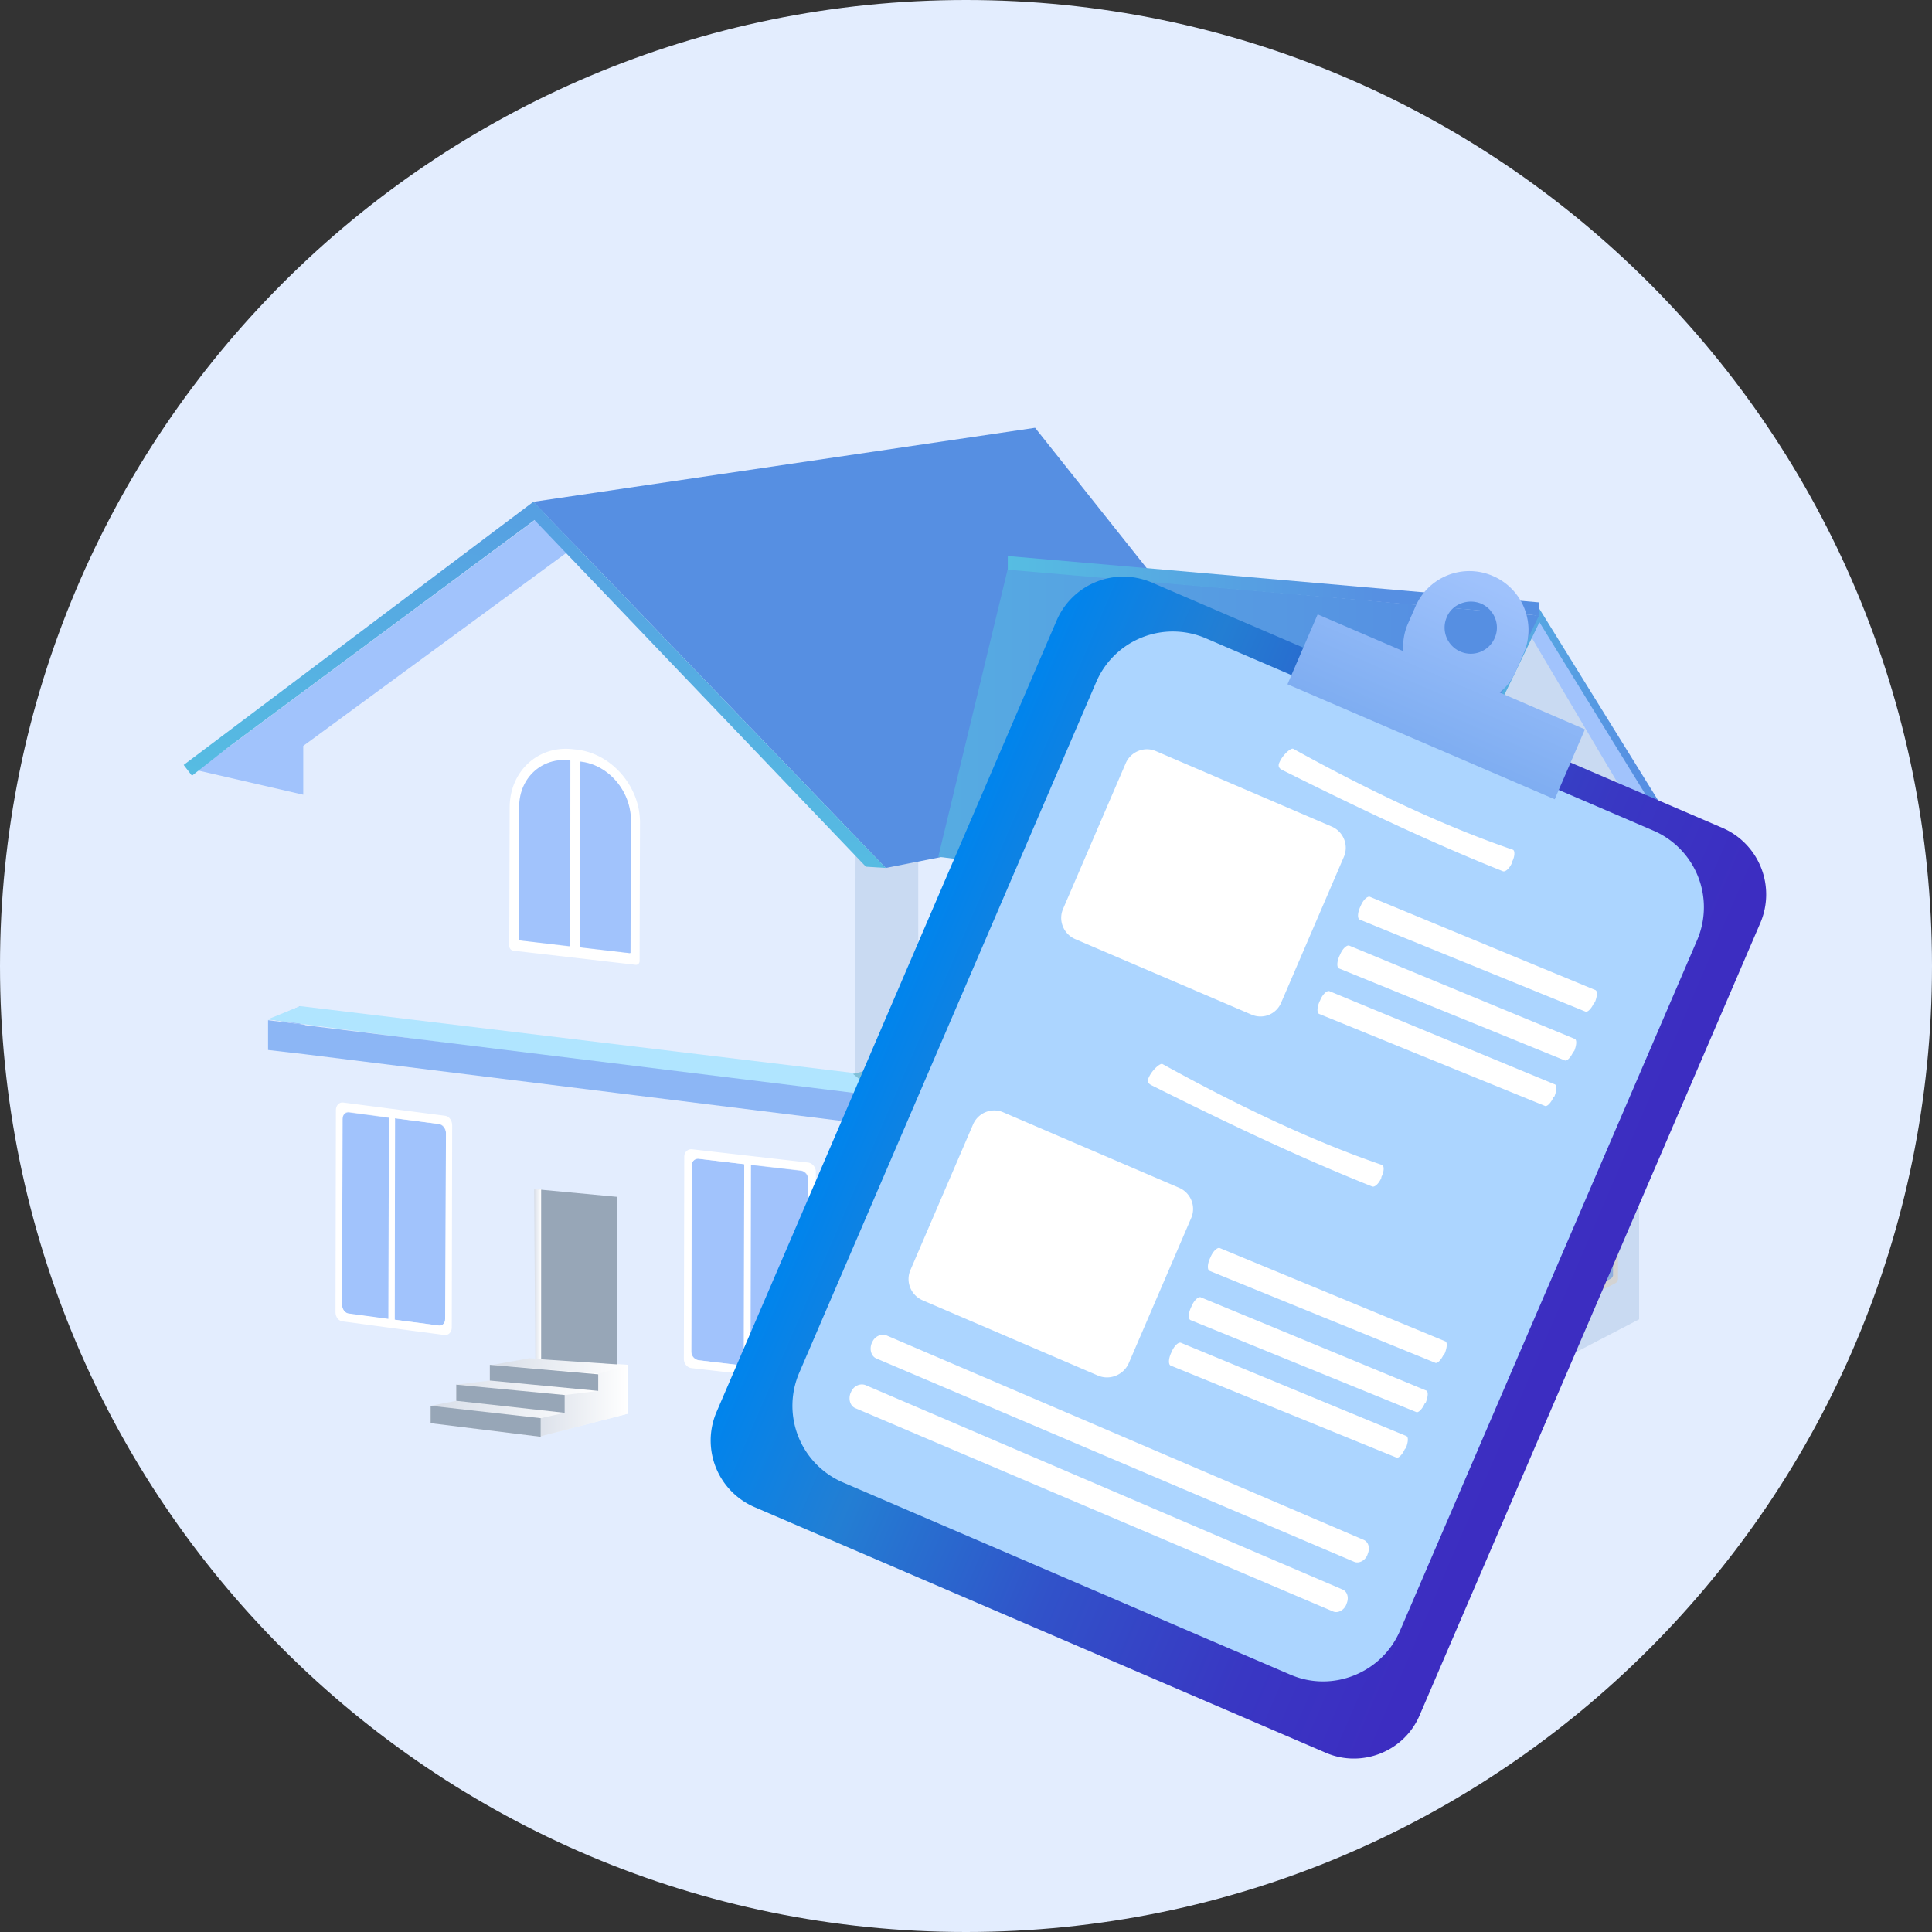 <svg width="100" height="100" fill="none" xmlns="http://www.w3.org/2000/svg"><rect width="100%" height="100%" fill="#333333" stroke="none"/><path d="M50 100c27.614 0 50-22.386 50-50S77.614 0 50 0 0 22.386 0 50s22.386 50 50 50z" fill="#E3EDFE"/><path d="M70.814 75.59l14.026-7.303V41.135l-5.61-9.272-8.459 11.52.043 32.206z" fill="#C9DAF2"/><path d="M79.186 32.848l5.653 9.55h1.114l-6.446-10.664-.321 1.114z" fill="#A1C3FC"/><path d="M72.227 58.736l14.025-5.31v1.413l-14.025 5.31v-1.413z" fill="#8CB6F5"/><path d="M86.252 53.426l-1.413-1.263-14.047 5.29 1.435 1.284 14.025-5.31z" fill="#80BFD8"/><path d="M86.253 42.12l-6.596-10.642-.064.15L72.1 47.301l.214.171 7.366-15.267 6.274 10.192.3-.278z" fill="url(#paint0_linear)"/><path d="M73.062 61.8v9.636c0 .192.193.32.364.235l3.555-1.841a.263.263 0 00.15-.236v-9.143c0-.172-.172-.3-.343-.236l-3.555 1.35a.273.273 0 00-.171.235z" fill="#D3D3D3"/><path d="M73.34 61.97v9.016c0 .171.172.278.322.192l3.062-1.584c.064-.043.129-.107.129-.193v-8.586c0-.15-.15-.258-.3-.215l-3.062 1.157c-.086.043-.15.128-.15.214z" fill="#8EAEDD"/><path d="M75.31 61.007h-.278v9.529h.278v-9.53zm4.369-1.777v8.8c0 .193.192.321.364.236l3.554-1.842a.263.263 0 00.15-.235V57.88c0-.171-.171-.3-.342-.235l-3.555 1.349c-.107.043-.171.128-.171.235z" fill="#D3D3D3"/><path d="M79.978 59.401v8.18c0 .172.171.279.321.193l3.062-1.585c.065-.042.129-.107.129-.192v-7.752c0-.15-.15-.257-.3-.214l-3.062 1.156a.223.223 0 00-.15.214z" fill="#8EAEDD"/><path d="M81.927 58.437h-.279v8.693h.279v-8.693zm-8.437-3.984l3.426-1.306a.322.322 0 00.215-.3v-5.353c0-.214-.215-.385-.429-.3l-3.426 1.307a.322.322 0 00-.214.3v5.353c0 .235.214.385.428.3z" fill="#D3D3D3"/><path d="M73.725 54.09l2.934-1.157a.278.278 0 00.171-.257v-4.797c0-.192-.192-.342-.364-.257l-2.933 1.157a.278.278 0 00-.171.257v4.796c-.022.172.17.321.364.257z" fill="#8EAEDD"/><path d="M75.225 47.986h-.279v5.76h.279v-5.76zm4.882 3.942l3.426-1.306a.322.322 0 00.214-.3V44.97c0-.214-.214-.386-.428-.3l-3.426 1.306a.322.322 0 00-.214.3v5.353c0 .236.214.386.428.3z" fill="#D3D3D3"/><path d="M80.342 51.564l2.934-1.157a.278.278 0 00.171-.256v-4.797c0-.193-.193-.343-.364-.257l-2.934 1.156a.278.278 0 00-.171.257v4.797c0 .171.193.321.364.257z" fill="#8EAEDD"/><path d="M81.841 45.462h-.278v5.76h.278v-5.76z" fill="#D3D3D3"/><path d="M44.154 42.805l.022 31.52 3.362-1.627v-30.3l-3.384.407z" fill="#C9DAF2"/><path d="M15.632 38.608v32.12l28.544 3.598-.022-18.608-28.522-17.11z" fill="#E3EDFE"/><path d="M32.505 70.643v2.527l-4.647 1.2-.535-.772-1.927-2.933 2.013-.364 5.096.342z" fill="url(#paint1_linear)"/><path d="M32.505 70.644v2.526l-4.646 1.2-.536-.771.643-1.2 3.062-1.306 1.477-.45z" fill="url(#paint2_linear)"/><path d="M27.987 73.406l1.242-.279v-.92l1.734-.214v-.9l-5.61-.45v.814l-1.734.214v.835l-1.328.257v.9l5.696.707v-.964z" fill="url(#paint3_linear)"/><path d="M27.987 73.405l-5.696-.642v.9l5.696.706v-.964zm1.241-1.199l-5.61-.535v.835l5.61.621v-.92zm-3.874-1.562v.813l5.61.536v-.857l-5.61-.492z" fill="#97A6B7"/><path d="M20.128 57.858l-2.055-.278c-.193-.021-.343.129-.343.343l-.021 9.636c0 .214.15.407.342.45l2.056.278.021-10.429zm2.591.322l-2.291-.3v10.428l2.291.3c.193.021.343-.129.343-.343l.021-9.636c-.021-.214-.171-.406-.364-.45z" fill="#A1C3FC"/><path d="M23.04 57.752l-5.289-.686c-.193-.021-.364.15-.364.386l-.021 10.47c0 .236.15.45.364.472l2.377.321.3.043 2.612.343c.193.02.364-.15.364-.386l.021-10.471c0-.257-.171-.471-.364-.492zm-4.99 10.235c-.192-.021-.342-.214-.342-.45l.022-9.636c0-.214.15-.385.342-.342l2.056.278-.021 10.428-2.056-.278zm4.99.278c0 .215-.15.386-.342.343l-2.27-.3.021-10.428 2.291.3c.193.021.343.214.343.45l-.043 9.635z" fill="#fff"/><path d="M29.915 28.201l14.047 13.876.32.043v.278l.258.257-.257 1.456-.022 12.506-28.63-3.576.044-14.497L29.915 28.2z" fill="#E3EDFE"/><path d="M26.895 48.673v-6.916c0-1.5 1.177-2.57 2.612-2.399l.021.022-.02 9.593-.022.021-2.591-.32zm3.126.364v-9.593l.021-.021c1.435.17 2.591 1.52 2.591 2.997l-.021 6.895-.021.022-2.57-.3zm-.15-10.235l-.214-.022c-1.799-.214-3.276 1.135-3.276 3.02l-.022 7.173a.25.25 0 00.214.235l6.317.729c.108.02.215-.065.215-.193l.021-7.174c0-1.863-1.456-3.554-3.255-3.768z" fill="#fff"/><path d="M29.486 39.358c-1.435-.171-2.613.9-2.613 2.398l-.02 6.895.02.022 2.591.3.022-.022v-9.593zm.556.064L30 49.015l.022.021 2.59.3.022-.021.022-6.895c-.022-1.5-1.178-2.848-2.613-2.998zm8.48 20.835l-2.334-.278a.338.338 0 00-.385.342l-.022 9.636a.48.48 0 00.386.45l2.334.278.021-10.428zm2.934.343l-2.591-.3-.022 10.428 2.591.3a.338.338 0 00.386-.343l.021-9.636c-.021-.235-.193-.428-.385-.45z" fill="#A1C3FC"/><path d="M41.82 60.172l-5.996-.685c-.235-.021-.407.15-.407.386l-.021 10.47c0 .236.171.45.407.472l5.996.685c.235.021.406-.15.406-.385l.022-10.471c0-.236-.193-.45-.407-.472zm-6.039 9.786l.022-9.636c0-.214.171-.385.385-.342l2.334.278-.021 10.428-2.334-.278c-.236-.022-.386-.214-.386-.45zm6.039.707c0 .214-.171.385-.386.342l-2.59-.3.02-10.427 2.592.3a.444.444 0 01.385.449l-.021 9.636z" fill="#fff"/><path d="M14.004 52.762l1.542-.685v.942l-1.542-.257z" fill="#91B3FA"/><path d="M15.546 52.077l28.715 3.47 1.435 1.434-31.841-4.219 1.691-.685z" fill="#B0E5FF"/><path d="M31.949 61.949v8.672l-3.812-.257-.3-.043v-8.758l4.112.386z" fill="#97A6B7"/><path d="M28.009 61.563v8.801l-.3-.043-.064-8.758h.364z" fill="url(#paint4_linear)"/><path d="M47.538 72.698l23.276 2.89-.022-32.205H47.538v29.315z" fill="#E3EDFE"/><path d="M29.85 28.223L15.696 38.608v2.527l-5.482-1.263 17.966-13.32 1.67 1.671z" fill="#A1C3FC"/><path d="M27.602 25.975l18.244 18.95 4.347-.856 14.025-8.544-10.642-13.383-25.974 3.833z" fill="#568FE2"/><path d="M47.494 55.611l24.733 3.126-1.435-1.285-23.298-2.826v.985z" fill="#B0E5FF"/><path d="M48.65 56.832l-1.156-1.307 24.733 3.148v1.52l-23.577-3.36z" fill="#8CB6F5"/><path d="M48.565 44.347l3.597-14.904 27.495 2.42-7.43 15.396-23.662-2.912z" fill="url(#paint5_linear)"/><path d="M45.696 56.83l2.955-1.113v1.113l-2.955 1.414V56.83z" fill="#568FE2"/><path d="M45.846 44.925L28.158 26.553h.022l-.578-.578L9.507 39.593l.429.557 1.97-1.542 15.76-11.691L44.818 44.86l1.028.064z" fill="url(#paint6_linear)"/><path d="M52.163 29.487l27.494 2.377v-.685L52.163 28.78v.707z" fill="url(#paint7_linear)"/><path d="M48.651 55.717l-1.113-1.027-3.384.899 1.542 1.242 2.955-1.114z" fill="#80BFD8"/><path d="M52.74 60.579v-.129l.322.043v.128l2.398.279c.193.021.343.214.343.407l-.022 8.908c0 .192-.15.342-.364.32l-2.398-.278v.386l-.321-.043v-.385l-2.163-.257c-.193-.022-.343-.214-.343-.407l.022-8.908c0-.193.15-.343.364-.321l2.162.257zm3.063-.086l-5.546-.642a.338.338 0 00-.386.342l-.021 9.7c0 .215.17.407.385.429l5.546.642a.338.338 0 00.386-.343l.021-9.7c-.022-.214-.193-.407-.386-.428z" fill="#fff"/><path d="M52.74 60.578l-2.162-.257c-.193-.021-.343.129-.364.322l-.022 8.907c0 .193.15.386.343.407l2.163.257.043-9.636zm2.72.3l-2.398-.278-.022 9.657 2.399.278c.192.022.342-.128.364-.32l.021-8.909a.481.481 0 00-.364-.428z" fill="#A1C3FC"/><path d="M53.062 60.472l-.321-.022v.129l-.022 9.636v.406l.321.022v-.386l.022-9.636v-.15z" fill="#fff"/><path d="M65.182 62.291l-2.163-.257c-.192-.021-.342.129-.364.322l-.021 8.907c0 .193.15.386.342.407l2.163.257.043-9.636zm2.72.3l-2.399-.278-.021 9.657 2.398.278c.193.022.343-.128.364-.32l.022-8.909c0-.214-.15-.407-.365-.428z" fill="#A1C3FC"/><path d="M68.244 62.206l-5.546-.642a.338.338 0 00-.386.342l-.021 9.7c0 .215.171.407.386.429l2.483.278.193.021 2.848.322a.338.338 0 00.386-.343l.02-9.7c.022-.193-.149-.386-.363-.407zm-5.246 9.486c-.193-.021-.343-.214-.343-.407l.021-8.908c0-.193.15-.342.343-.32l2.163.256-.022 9.657-2.162-.278zm5.246.236c0 .192-.15.342-.364.32l-2.398-.278.021-9.657 2.398.278c.193.022.343.215.343.407v8.93zM56.231 48.18v4.626c0 .321-.278.6-.62.557l-5.31-.471a.559.559 0 01-.515-.557v-4.733c0-.342.3-.6.621-.556l5.31.578c.3.021.514.278.514.557z" fill="#fff"/><path d="M56.188 48.115v4.625c0 .322-.278.6-.62.557l-5.311-.47a.559.559 0 01-.514-.558v-4.732c0-.343.3-.6.62-.557l5.311.578c.3.043.514.279.514.557z" fill="#fff"/><path d="M55.824 48.351v4.112c0 .3-.257.514-.535.492l-4.71-.407a.49.49 0 01-.45-.492v-4.197c0-.3.256-.535.556-.493l4.711.514c.236 0 .428.214.428.471z" fill="#A1C3FC"/><path d="M53.19 47.388h-.428v5.61h.428v-5.61zm15.525 2.419v4.626c0 .321-.278.6-.621.556l-5.31-.47a.559.559 0 01-.514-.557v-4.733c0-.342.3-.6.62-.556l5.311.578c.3.021.514.257.514.556z" fill="#fff"/><path d="M68.351 50.044v4.09c0 .3-.257.514-.535.492l-4.711-.407a.49.49 0 01-.45-.492V49.53c0-.3.257-.536.557-.493l4.71.514a.49.49 0 01.43.493z" fill="#A1C3FC"/><path d="M65.717 49.08h-.428v5.61h.428v-5.61z" fill="#fff"/><path d="M45.717 56.788l-.621-.085c-.022 0-.022 0-.043-.022l-.685-.085-.129-.022-28.458-3.511v-.022l-1.906-.235v1.541l1.863.215 29.293 3.64c.086.021.193 0 .257-.022l.407.022v-1.413h.022z" fill="#8CB6F5"/><path d="M68.587 90.707L39.058 78.009a3.75 3.75 0 01-1.97-4.925L54.69 32.12a3.75 3.75 0 014.925-1.97l29.529 12.698a3.75 3.75 0 011.97 4.925L73.49 88.758c-.793 1.906-3.02 2.784-4.904 1.949z" fill="url(#paint8_linear)"/><path d="M66.789 86.681l-23.17-9.957a4.315 4.315 0 01-2.248-5.675l15.375-35.76a4.315 4.315 0 015.674-2.248l23.17 9.957a4.315 4.315 0 012.248 5.675L72.463 84.41c-.942 2.184-3.49 3.212-5.674 2.27z" fill="#ACD5FF"/><path d="M77.624 35.846c.364-.3.663-.685.856-1.156l.386-.878a3.04 3.04 0 00-1.606-4.004 3.04 3.04 0 00-4.005 1.606l-.385.877a3 3 0 00-.236 1.414l-4.432-1.906-1.563 3.619 13.833 5.953 1.563-3.62-4.411-1.905zm-.964-4.604c.685.3 1.007 1.092.707 1.778a1.351 1.351 0 01-1.778.706 1.351 1.351 0 01-.706-1.777c.278-.685 1.092-.985 1.777-.707z" fill="url(#paint9_linear)"/><path d="M70.772 80.494c-.129.3-.45.45-.686.342l-24.71-10.514c-.279-.107-.386-.47-.258-.792l.022-.043c.128-.321.47-.47.75-.364l24.689 10.578c.257.107.342.429.214.728l-.022.065zm-1.092 2.569c-.13.3-.45.45-.686.343l-24.71-10.514c-.28-.107-.386-.471-.258-.793l.021-.043c.129-.32.472-.47.75-.364l24.69 10.579c.256.107.342.428.214.728l-.022.064zm8.586-38.416c-.128.3-.343.492-.471.45-3.555-1.414-7.366-3.213-11.349-5.204-.129-.064-.364-.15-.214-.45l.021-.042c.15-.322.557-.707.686-.643 4.11 2.27 7.922 4.047 11.37 5.225.107.043.107.343-.043.62v.044zM56.831 71.2l-9.079-3.898c-.6-.257-.9-.964-.62-1.585l3.233-7.516c.256-.6.963-.899 1.584-.62l9.08 3.897c.599.257.899.963.62 1.584l-3.233 7.516c-.278.6-.985.878-1.585.621zm7.924-18.694l-9.101-3.897c-.6-.257-.9-.964-.621-1.585l3.233-7.516c.257-.6.964-.9 1.585-.621l9.08 3.897c.599.257.899.964.62 1.585l-3.233 7.516a1.16 1.16 0 01-1.563.62zm17.75-.6c-.128.3-.342.514-.45.45l-11.67-4.754c-.128-.043-.128-.342.022-.664l.021-.042c.129-.322.364-.536.493-.471l11.648 4.818c.129.042.108.32-.02.642l-.044.021zm-1.07 2.527c-.129.3-.343.514-.45.45l-11.67-4.754c-.128-.043-.129-.343.021-.664l.022-.043c.128-.321.364-.535.492-.471l11.65 4.818c.128.043.106.321-.022.642l-.043.022zm-1.027 2.355c-.129.3-.343.514-.45.45l-11.67-4.754c-.129-.043-.129-.343.021-.664l.022-.043c.128-.32.364-.535.492-.47l11.649 4.817c.128.043.107.322-.022.643l-.042.021zm-5.675 13.298c-.128.3-.342.514-.45.45l-11.67-4.754c-.128-.043-.128-.343.022-.664l.021-.043c.129-.32.364-.535.493-.47l11.648 4.817c.129.043.108.321-.02.642l-.044.022zm-.985 2.549c-.129.3-.343.514-.45.45l-11.67-4.754c-.129-.043-.129-.343.021-.664l.022-.043c.128-.321.364-.535.492-.471l11.65 4.818c.128.043.106.321-.022.642l-.043.022zM72.72 74.99c-.129.3-.343.513-.45.449L60.6 70.685c-.129-.043-.129-.342.021-.664l.021-.042c.129-.322.364-.536.493-.472l11.649 4.819c.128.042.107.32-.022.642l-.042.021zm-1.221-14.026c-.128.3-.343.493-.471.45-3.555-1.413-7.366-3.212-11.35-5.204-.128-.064-.363-.15-.213-.45l.021-.042c.15-.321.557-.707.685-.643 4.112 2.27 7.923 4.047 11.37 5.225.108.043.108.343-.042.621v.043z" fill="#fff"/><defs><linearGradient id="paint0_linear" x1="72.107" y1="39.469" x2="86.242" y2="39.469" gradientUnits="userSpaceOnUse"><stop offset=".172" stop-color="#56BDE2"/><stop offset=".902" stop-color="#568FE2"/></linearGradient><linearGradient id="paint1_linear" x1="25.396" y1="72.335" x2="32.5" y2="72.335" gradientUnits="userSpaceOnUse"><stop stop-color="#D8DEE8"/><stop offset="1" stop-color="#fff"/></linearGradient><linearGradient id="paint2_linear" x1="27.331" y1="72.513" x2="32.5" y2="72.513" gradientUnits="userSpaceOnUse"><stop stop-color="#D8DEE8"/><stop offset="1" stop-color="#fff"/></linearGradient><linearGradient id="paint3_linear" x1="22.292" y1="72.513" x2="30.972" y2="72.513" gradientUnits="userSpaceOnUse"><stop stop-color="#D8DEE8"/><stop offset="1" stop-color="#fff"/></linearGradient><linearGradient id="paint4_linear" x1="27.648" y1="65.962" x2="28.002" y2="65.962" gradientUnits="userSpaceOnUse"><stop stop-color="#D8DEE8"/><stop offset="1" stop-color="#fff"/></linearGradient><linearGradient id="paint5_linear" x1="33.257" y1="38.349" x2="91.02" y2="38.349" gradientUnits="userSpaceOnUse"><stop stop-color="#56BDE2"/><stop offset=".709" stop-color="#568FE2"/></linearGradient><linearGradient id="paint6_linear" x1="26.656" y1="49.132" x2="31.871" y2="14.058" gradientUnits="userSpaceOnUse"><stop offset=".172" stop-color="#56BDE2"/><stop offset=".902" stop-color="#568FE2"/></linearGradient><linearGradient id="paint7_linear" x1="52.163" y1="30.331" x2="79.649" y2="30.331" gradientUnits="userSpaceOnUse"><stop stop-color="#56BDE2"/><stop offset=".709" stop-color="#568FE2"/></linearGradient><linearGradient id="paint8_linear" x1="45.886" y1="52.588" x2="82.315" y2="68.25" gradientUnits="userSpaceOnUse"><stop stop-color="#0084ED"/><stop offset=".205" stop-color="#237ED3"/><stop offset=".491" stop-color="#3152C9"/><stop offset=".767" stop-color="#3937C3"/><stop offset=".967" stop-color="#3C2DC1"/></linearGradient><linearGradient id="paint9_linear" x1="72.83" y1="40.072" x2="78.847" y2="26.309" gradientUnits="userSpaceOnUse"><stop stop-color="#78A9EF"/><stop offset=".708" stop-color="#9FC2FC"/></linearGradient></defs></svg>